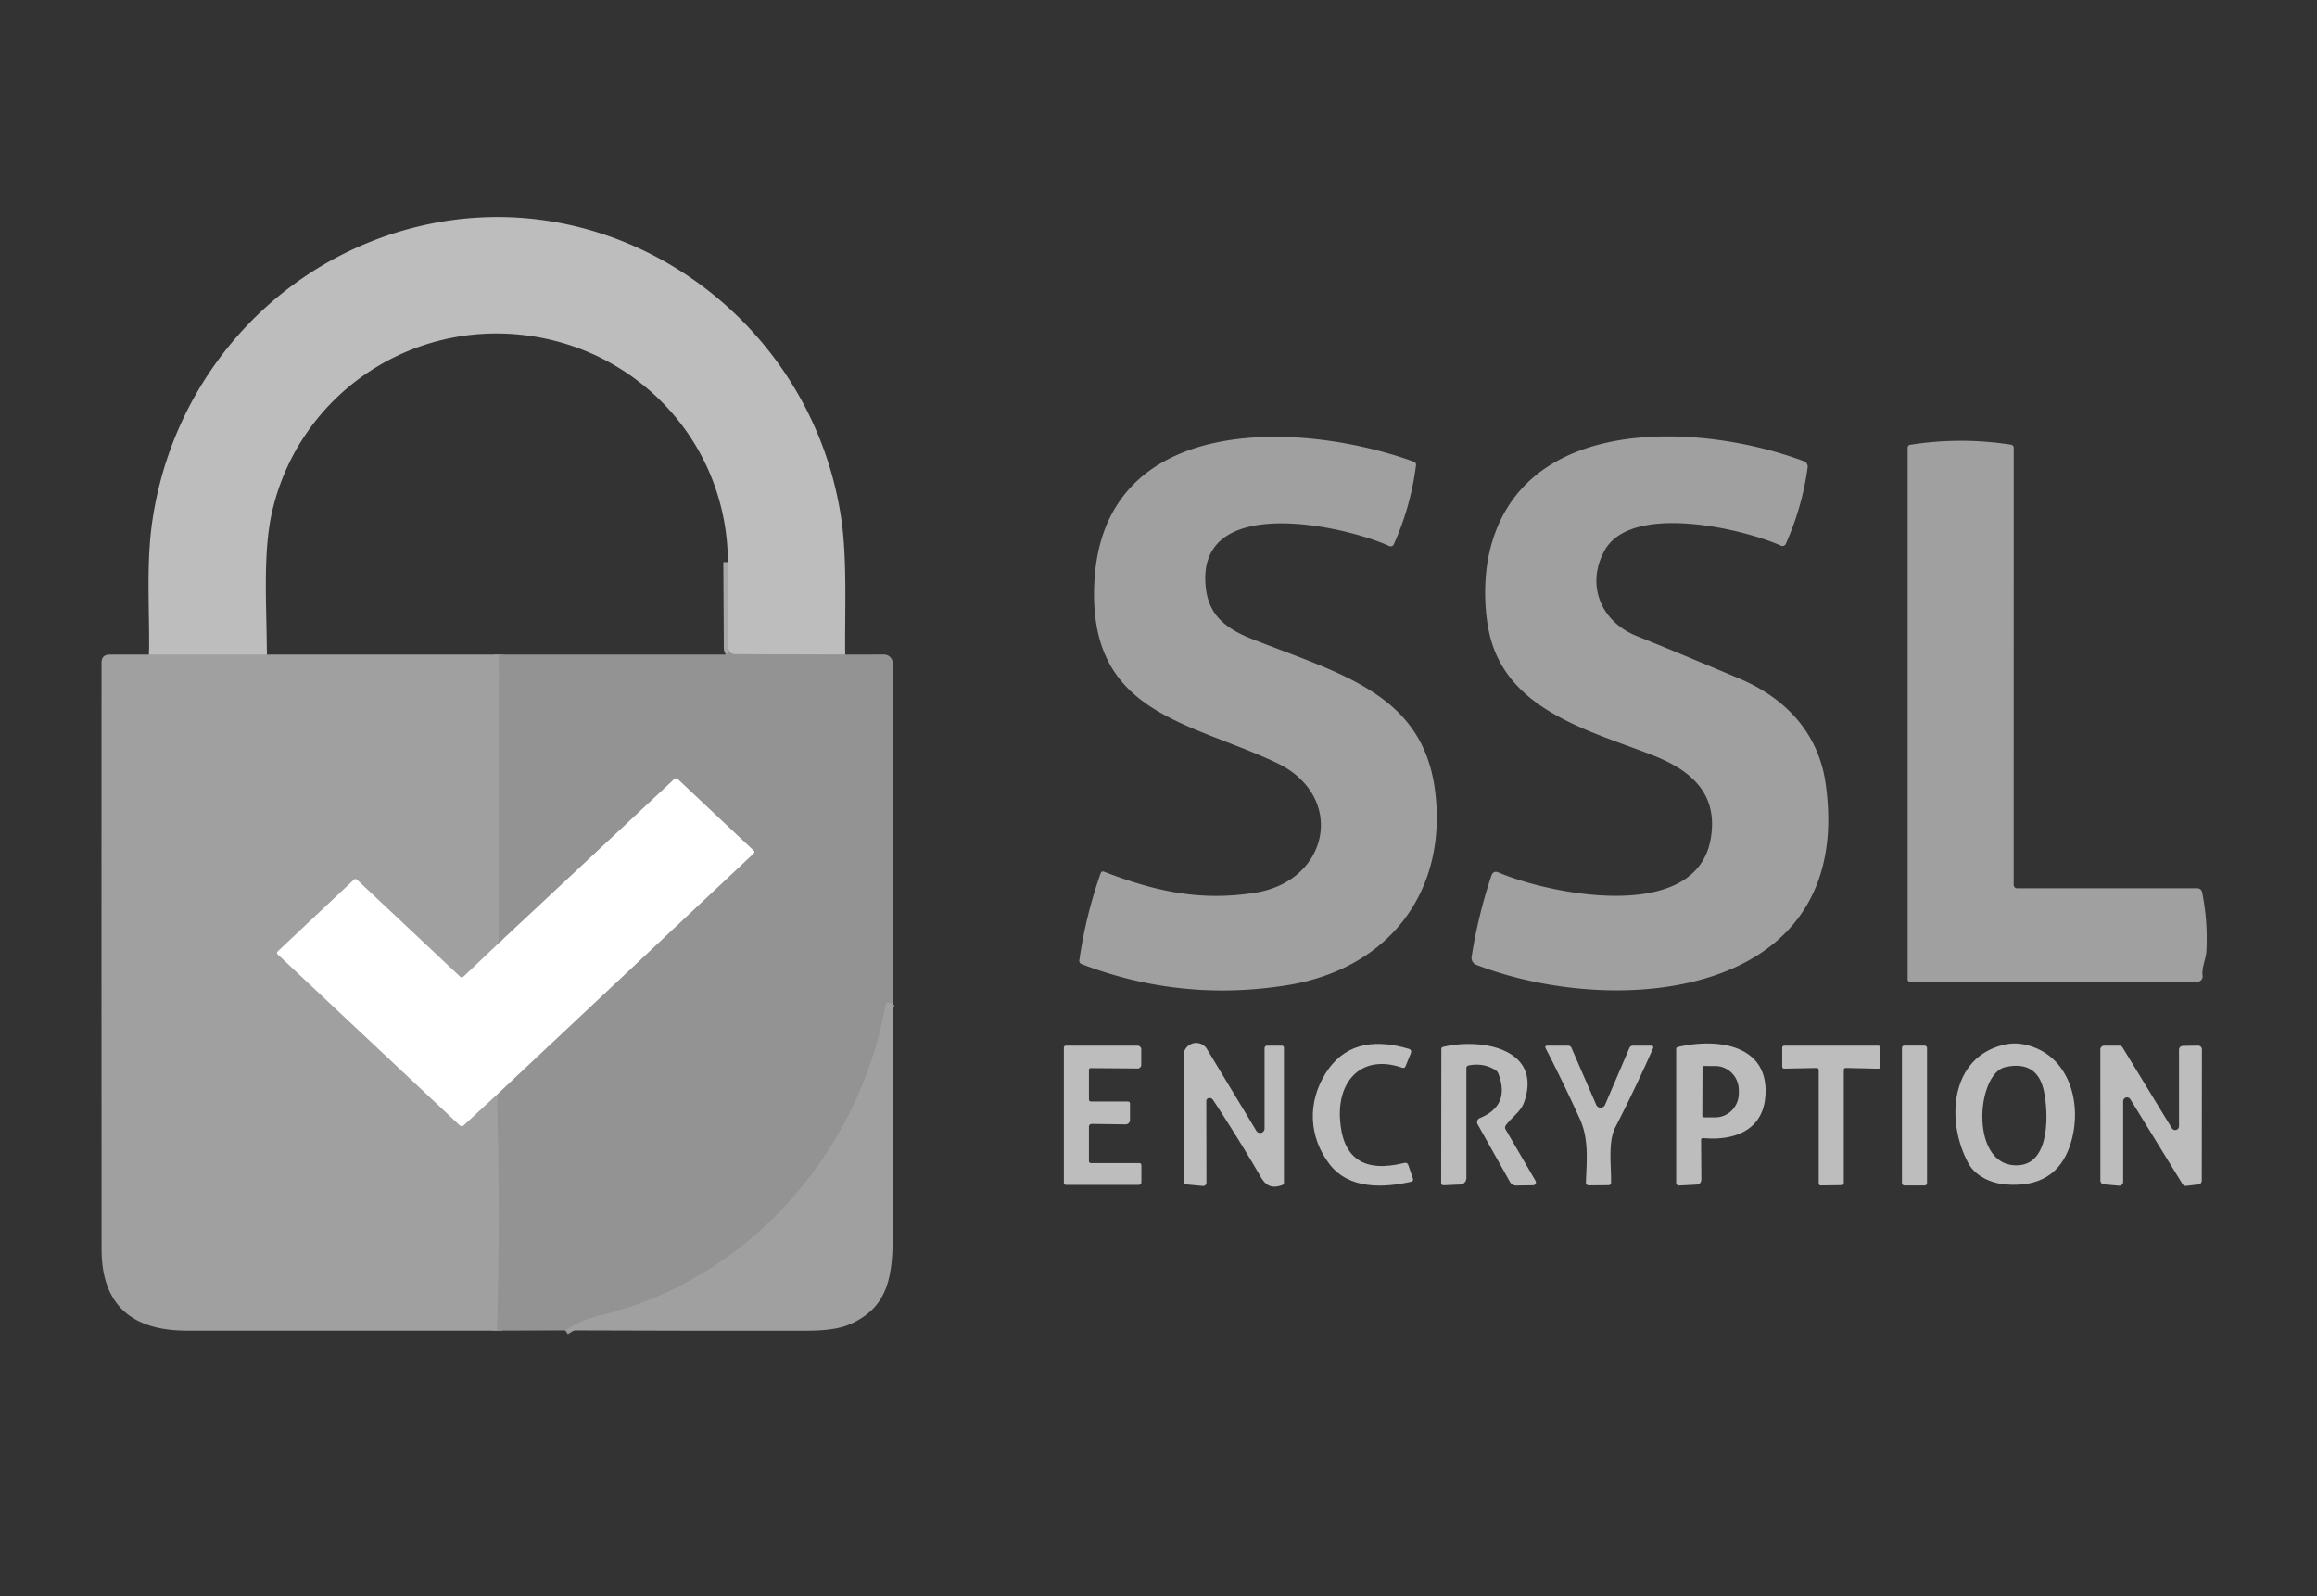 <?xml version="1.0" encoding="UTF-8" standalone="no"?>
<!DOCTYPE svg PUBLIC "-//W3C//DTD SVG 1.1//EN" "http://www.w3.org/Graphics/SVG/1.1/DTD/svg11.dtd">
<svg xmlns="http://www.w3.org/2000/svg" version="1.1" viewBox="0.00 0.00 508.00 350.00">
<rect x="0.00" y="0.00" width="508.00" height="350.00" fill="#333333" stroke="none"/>
<g stroke-width="2.00" fill="none" stroke-linecap="butt">
<path stroke="#a8a8a8" vector-effect="non-scaling-stroke" d="
  M 185.30 143.52
  L 161.05 143.43
  A 1.36 1.36 0.0 0 1 159.70 142.08
  L 159.59 123.23"
/>
<path stroke="#afafaf" vector-effect="non-scaling-stroke" d="
  M 58.50 143.52
  L 32.68 143.52"
/>
<path stroke="#9a9a9a" vector-effect="non-scaling-stroke" d="
  M 195.75 219.77
  Q 195.35 219.93 194.65 219.86
  Q 194.28 219.83 194.22 220.19
  C 188.42 252.70 164.13 280.56 131.65 288.39
  Q 127.42 289.40 123.95 291.68"
/>
<path stroke="#9a9a9a" vector-effect="non-scaling-stroke" d="
  M 108.96 291.74
  Q 109.66 266.13 108.94 239.98"
/>
<path stroke="#c9c9c9" vector-effect="non-scaling-stroke" d="
  M 108.94 239.98
  L 165.24 187.10
  Q 165.56 186.80 165.24 186.50
  L 148.61 170.84
  Q 148.21 170.47 147.81 170.84
  L 109.32 206.82"
/>
<path stroke="#9a9a9a" vector-effect="non-scaling-stroke" d="
  M 109.32 206.82
  L 109.36 143.51"
/>
<path stroke="#d0d0d0" vector-effect="non-scaling-stroke" d="
  M 109.32 206.82
  L 101.61 214.14
  Q 101.25 214.49 100.89 214.15
  L 78.28 192.90
  Q 77.92 192.56 77.57 192.90
  L 60.91 208.58
  Q 60.56 208.91 60.91 209.24
  L 100.81 246.72
  Q 101.23 247.10 101.64 246.72
  L 108.94 239.98"
/>
</g>
<path fill="#bdbdbd" d="
  M 185.30 143.52
  L 161.05 143.43
  A 1.36 1.36 0.0 0 1 159.70 142.08
  L 159.59 123.23
  C 159.51 99.10 142.55 79.07 119.53 74.23
  C 92.43 68.53 66.16 85.17 59.77 111.69
  C 57.50 121.10 58.51 133.15 58.50 143.52
  L 32.68 143.52
  C 32.82 134.06 32.03 123.96 33.33 114.70
  C 37.77 82.98 60.71 57.24 91.48 49.71
  C 135.09 39.05 177.85 69.66 184.42 113.54
  C 185.76 122.44 185.23 133.59 185.30 143.52
  Z"
/>
<path fill="#a0a0a0" d="
  M 242.09 191.13
  C 253.79 195.63 263.52 197.57 275.22 195.72
  C 291.48 193.15 295.27 174.47 279.76 167.18
  C 260.44 158.09 238.67 156.45 239.92 127.99
  C 241.58 90.25 285.33 92.26 309.99 101.22
  A 0.71 0.71 0.0 0 1 310.46 101.98
  Q 309.32 111.01 305.60 119.32
  A 0.77 0.77 0.0 0 1 304.57 119.71
  C 294.79 115.21 261.38 107.78 264.45 129.42
  C 265.26 135.16 269.08 137.96 274.60 140.13
  C 294.03 147.77 311.73 152.15 314.58 172.94
  C 317.63 195.24 304.60 212.39 282.26 215.99
  Q 258.99 219.74 237.13 211.37
  A 0.78 0.77 -75.5 0 1 236.64 210.53
  Q 238.04 200.78 241.30 191.50
  Q 241.50 190.90 242.09 191.13
  Z"
/>
<path fill="#a0a0a0" d="
  M 381.44 148.81
  C 391.49 153.07 398.70 160.73 400.26 171.75
  C 406.95 218.94 354.57 223.47 323.68 211.53
  A 1.64 1.63 -75.2 0 1 322.65 209.75
  Q 324.07 200.72 326.97 192.03
  Q 327.39 190.78 328.59 191.30
  C 339.77 196.06 371.88 202.62 375.08 183.84
  C 376.79 173.81 370.52 168.76 362.23 165.53
  C 348.34 160.13 330.26 155.71 326.51 138.74
  C 325.35 133.50 325.31 126.75 326.47 121.46
  C 333.30 90.37 373.18 92.74 395.51 101.12
  A 1.28 1.27 -75.7 0 1 396.32 102.49
  Q 395.12 111.22 391.53 119.25
  A 0.78 0.78 0.0 0 1 390.50 119.64
  C 381.94 115.84 357.44 110.15 351.71 120.85
  C 347.77 128.22 350.90 136.24 358.80 139.42
  Q 367.32 142.85 381.44 148.81
  Z"
/>
<path fill="#a0a0a0" d="
  M 442.25 194.75
  L 481.76 194.75
  A 1.07 1.07 0.0 0 1 482.81 195.61
  Q 484.10 201.92 483.75 208.55
  C 483.66 210.25 482.67 212.18 482.92 213.91
  A 1.18 1.17 86.0 0 1 481.76 215.25
  L 418.75 215.25
  A 0.50 0.50 0.0 0 1 418.25 214.75
  L 418.25 98.22
  Q 418.25 97.61 418.85 97.51
  Q 429.87 95.78 440.88 97.49
  Q 441.51 97.59 441.51 98.22
  L 441.50 194.00
  A 0.75 0.75 0.0 0 0 442.25 194.75
  Z"
/>
<path fill="#939393" d="
  M 159.59 123.23
  L 159.70 142.08
  A 1.36 1.36 0.0 0 0 161.05 143.43
  L 185.30 143.52
  L 193.81 143.50
  A 1.93 1.92 89.9 0 1 195.74 145.43
  L 195.75 219.77
  Q 195.35 219.93 194.65 219.86
  Q 194.28 219.83 194.22 220.19
  C 188.42 252.70 164.13 280.56 131.65 288.39
  Q 127.42 289.40 123.95 291.68
  L 108.96 291.74
  Q 109.66 266.13 108.94 239.98
  L 165.24 187.10
  Q 165.56 186.80 165.24 186.50
  L 148.61 170.84
  Q 148.21 170.47 147.81 170.84
  L 109.32 206.82
  L 109.36 143.51
  L 158.90 143.51
  A 0.63 0.62 90.0 0 0 159.52 142.88
  L 159.59 123.23
  Z"
/>
<path fill="#a0a0a0" d="
  M 58.50 143.52
  L 109.36 143.51
  L 109.32 206.82
  L 101.61 214.14
  Q 101.25 214.49 100.89 214.15
  L 78.28 192.90
  Q 77.92 192.56 77.57 192.90
  L 60.91 208.58
  Q 60.56 208.91 60.91 209.24
  L 100.81 246.72
  Q 101.23 247.10 101.64 246.72
  L 108.94 239.98
  Q 109.66 266.13 108.96 291.74
  Q 75.03 291.76 40.98 291.74
  C 29.14 291.74 22.28 286.30 22.27 273.96
  Q 22.23 209.48 22.26 145.30
  Q 22.26 143.50 24.05 143.51
  L 32.68 143.52
  L 58.50 143.52
  Z"
/>
<path fill="#ffffff" d="
  M 108.94 239.98
  L 101.64 246.72
  Q 101.23 247.10 100.81 246.72
  L 60.91 209.24
  Q 60.56 208.91 60.91 208.58
  L 77.57 192.90
  Q 77.92 192.56 78.28 192.90
  L 100.89 214.15
  Q 101.25 214.49 101.61 214.14
  L 109.32 206.82
  L 147.81 170.84
  Q 148.21 170.47 148.61 170.84
  L 165.24 186.50
  Q 165.56 186.80 165.24 187.10
  L 108.94 239.98
  Z"
/>
<path fill="#a0a0a0" d="
  M 195.75 219.77
  Q 195.75 244.75 195.75 269.76
  C 195.76 279.42 195.06 286.57 186.21 290.39
  Q 183.06 291.74 177.06 291.75
  Q 150.83 291.79 123.95 291.68
  Q 127.42 289.40 131.65 288.39
  C 164.13 280.56 188.42 252.70 194.22 220.19
  Q 194.28 219.83 194.65 219.86
  Q 195.35 219.93 195.75 219.77
  Z"
/>
<path fill="#bdbdbd" d="
  M 439.77 259.69
  C 436.49 259.43 433.09 257.81 431.61 255.12
  C 426.60 246.01 427.44 231.79 439.44 229.03
  Q 441.67 228.52 443.97 229.02
  C 453.90 231.21 456.76 242.36 453.88 251.05
  Q 450.74 260.56 439.77 259.69
  Z
  M 439.69 233.94
  C 433.14 235.35 431.76 256.41 442.75 255.46
  C 449.62 254.86 449.09 243.67 448.12 239.17
  Q 446.67 232.44 439.69 233.94
  Z"
/>
<path fill="#bdbdbd" d="
  M 307.43 234.09
  C 298.72 231.08 293.30 236.74 293.79 245.25
  Q 294.54 258.29 307.86 254.97
  Q 308.55 254.79 308.78 255.46
  L 309.77 258.35
  Q 309.98 258.95 309.36 259.09
  C 303.31 260.47 295.72 260.77 291.50 255.24
  C 286.90 249.22 286.64 241.68 290.64 235.30
  Q 296.31 226.24 308.82 229.93
  Q 309.63 230.16 309.31 230.94
  L 308.17 233.76
  Q 307.96 234.27 307.43 234.09
  Z"
/>
<path fill="#bdbdbd" d="
  M 321.50 234.20
  L 321.50 258.29
  A 1.41 1.41 0.0 0 1 320.15 259.70
  L 316.58 259.86
  Q 315.97 259.89 315.97 259.28
  L 316.01 230.02
  Q 316.01 229.61 316.41 229.52
  C 324.77 227.51 338.30 229.88 334.14 241.71
  C 333.45 243.69 331.41 244.99 330.15 246.72
  A 0.83 0.81 -42.4 0 0 330.10 247.62
  L 336.67 258.90
  A 0.65 0.64 -15.3 0 1 336.11 259.87
  L 332.39 259.92
  A 1.48 1.48 0.0 0 1 331.08 259.16
  L 323.97 246.50
  A 0.97 0.97 0.0 0 1 324.44 245.13
  Q 331.20 242.37 328.50 235.35
  A 1.53 1.50 5.9 0 0 327.89 234.61
  Q 325.21 232.96 322.01 233.59
  Q 321.50 233.69 321.50 234.20
  Z"
/>
<path fill="#bdbdbd" d="
  M 372.96 250.01
  L 373.02 258.48
  Q 373.03 259.67 371.83 259.73
  L 368.10 259.92
  A 0.57 0.57 0.0 0 1 367.50 259.35
  L 367.50 230.04
  Q 367.50 229.63 367.89 229.54
  C 376.73 227.47 388.25 229.10 387.01 240.80
  C 386.23 248.08 379.84 250.11 373.49 249.52
  Q 372.95 249.48 372.96 250.01
  Z
  M 373.27 234.07
  L 373.23 244.61
  A 0.36 0.36 0.0 0 0 373.59 244.97
  L 376.05 244.98
  A 5.29 5.16 -89.8 0 0 381.23 239.70
  L 381.23 239.02
  A 5.29 5.16 -89.8 0 0 376.09 233.72
  L 373.63 233.71
  A 0.36 0.36 0.0 0 0 373.27 234.07
  Z"
/>
<path fill="#bdbdbd" d="
  M 239.25 255.00
  L 249.75 255.00
  Q 250.25 255.00 250.25 255.50
  L 250.25 259.14
  Q 250.25 259.78 249.61 259.78
  L 233.80 259.78
  Q 233.25 259.78 233.25 259.23
  L 233.25 229.75
  Q 233.25 229.25 233.75 229.25
  L 249.39 229.25
  A 0.83 0.83 0.0 0 1 250.22 230.08
  L 250.22 233.46
  A 0.80 0.80 0.0 0 1 249.41 234.26
  L 239.16 234.18
  Q 238.75 234.17 238.75 234.59
  L 238.75 241.00
  Q 238.75 241.50 239.25 241.50
  L 247.25 241.50
  Q 247.75 241.50 247.75 242.00
  L 247.75 245.54
  A 0.97 0.96 -89.4 0 1 246.77 246.51
  L 239.43 246.41
  Q 238.75 246.40 238.75 247.07
  L 238.75 254.50
  Q 238.75 255.00 239.25 255.00
  Z"
/>
<path fill="#bdbdbd" d="
  M 275.45 247.93
  A 0.97 0.97 0.0 0 0 277.25 247.42
  L 277.25 229.88
  Q 277.25 229.25 277.88 229.25
  L 281.00 229.25
  Q 281.50 229.25 281.50 229.75
  L 281.50 259.25
  Q 281.50 259.70 281.07 259.85
  C 278.85 260.60 277.59 260.04 276.42 258.03
  Q 271.43 249.46 265.99 241.20
  Q 265.55 240.54 264.88 240.79
  A 0.61 0.59 -11.1 0 0 264.48 241.36
  L 264.51 259.29
  A 0.73 0.73 0.0 0 1 263.71 260.02
  L 260.12 259.68
  A 0.69 0.68 2.8 0 1 259.50 259.00
  L 259.50 231.43
  A 2.76 2.76 0.0 0 1 264.63 230.00
  L 275.45 247.93
  Z"
/>
<path fill="#bdbdbd" d="
  M 348.35 259.89
  A 0.64 0.63 -89.1 0 1 347.71 259.22
  C 347.88 254.44 348.40 249.75 346.36 245.28
  Q 342.81 237.47 338.90 229.86
  Q 338.59 229.25 339.27 229.25
  L 343.79 229.25
  Q 344.33 229.25 344.55 229.74
  L 349.97 242.22
  A 1.05 1.05 0.0 0 0 351.90 242.22
  L 357.24 229.76
  A 0.85 0.84 11.6 0 1 358.02 229.25
  L 361.98 229.25
  Q 362.68 229.25 362.40 229.90
  Q 358.51 238.68 354.15 247.17
  C 352.49 250.40 353.30 255.71 353.22 259.31
  A 0.55 0.55 0.0 0 1 352.68 259.85
  L 348.35 259.89
  Z"
/>
<path fill="#bdbdbd" d="
  M 404.25 234.58
  L 404.25 259.40
  A 0.44 0.44 0.0 0 1 403.81 259.84
  L 399.19 259.90
  A 0.44 0.44 0.0 0 1 398.75 259.46
  L 398.75 234.59
  A 0.44 0.44 0.0 0 0 398.30 234.15
  L 391.20 234.29
  A 0.44 0.44 0.0 0 1 390.75 233.85
  L 390.75 229.69
  A 0.44 0.44 0.0 0 1 391.19 229.25
  L 411.81 229.25
  A 0.44 0.44 0.0 0 1 412.25 229.69
  L 412.25 233.86
  A 0.44 0.44 0.0 0 1 411.80 234.30
  L 404.70 234.14
  A 0.44 0.44 0.0 0 0 404.25 234.58
  Z"
/>
<rect fill="#bdbdbd" x="417.00" y="229.24" width="5.50" height="30.66" rx="0.50"/>
<path fill="#bdbdbd" d="
  M 478.58 229.30
  L 481.90 229.24
  A 0.85 0.85 0.0 0 1 482.77 230.09
  L 482.74 258.84
  A 0.85 0.85 0.0 0 1 481.99 259.68
  L 479.34 260.00
  A 0.85 0.85 0.0 0 1 478.52 259.60
  L 467.07 240.99
  A 0.85 0.85 0.0 0 0 465.50 241.44
  L 465.50 259.12
  A 0.85 0.85 0.0 0 1 464.57 259.96
  L 461.28 259.66
  A 0.85 0.85 0.0 0 1 460.51 258.82
  L 460.50 230.10
  A 0.85 0.85 0.0 0 1 461.35 229.25
  L 464.65 229.25
  A 0.85 0.85 0.0 0 1 465.38 229.66
  L 476.17 247.34
  A 0.85 0.85 0.0 0 0 477.75 246.90
  L 477.75 230.14
  A 0.85 0.85 0.0 0 1 478.58 229.30
  Z"
/>
</svg>

